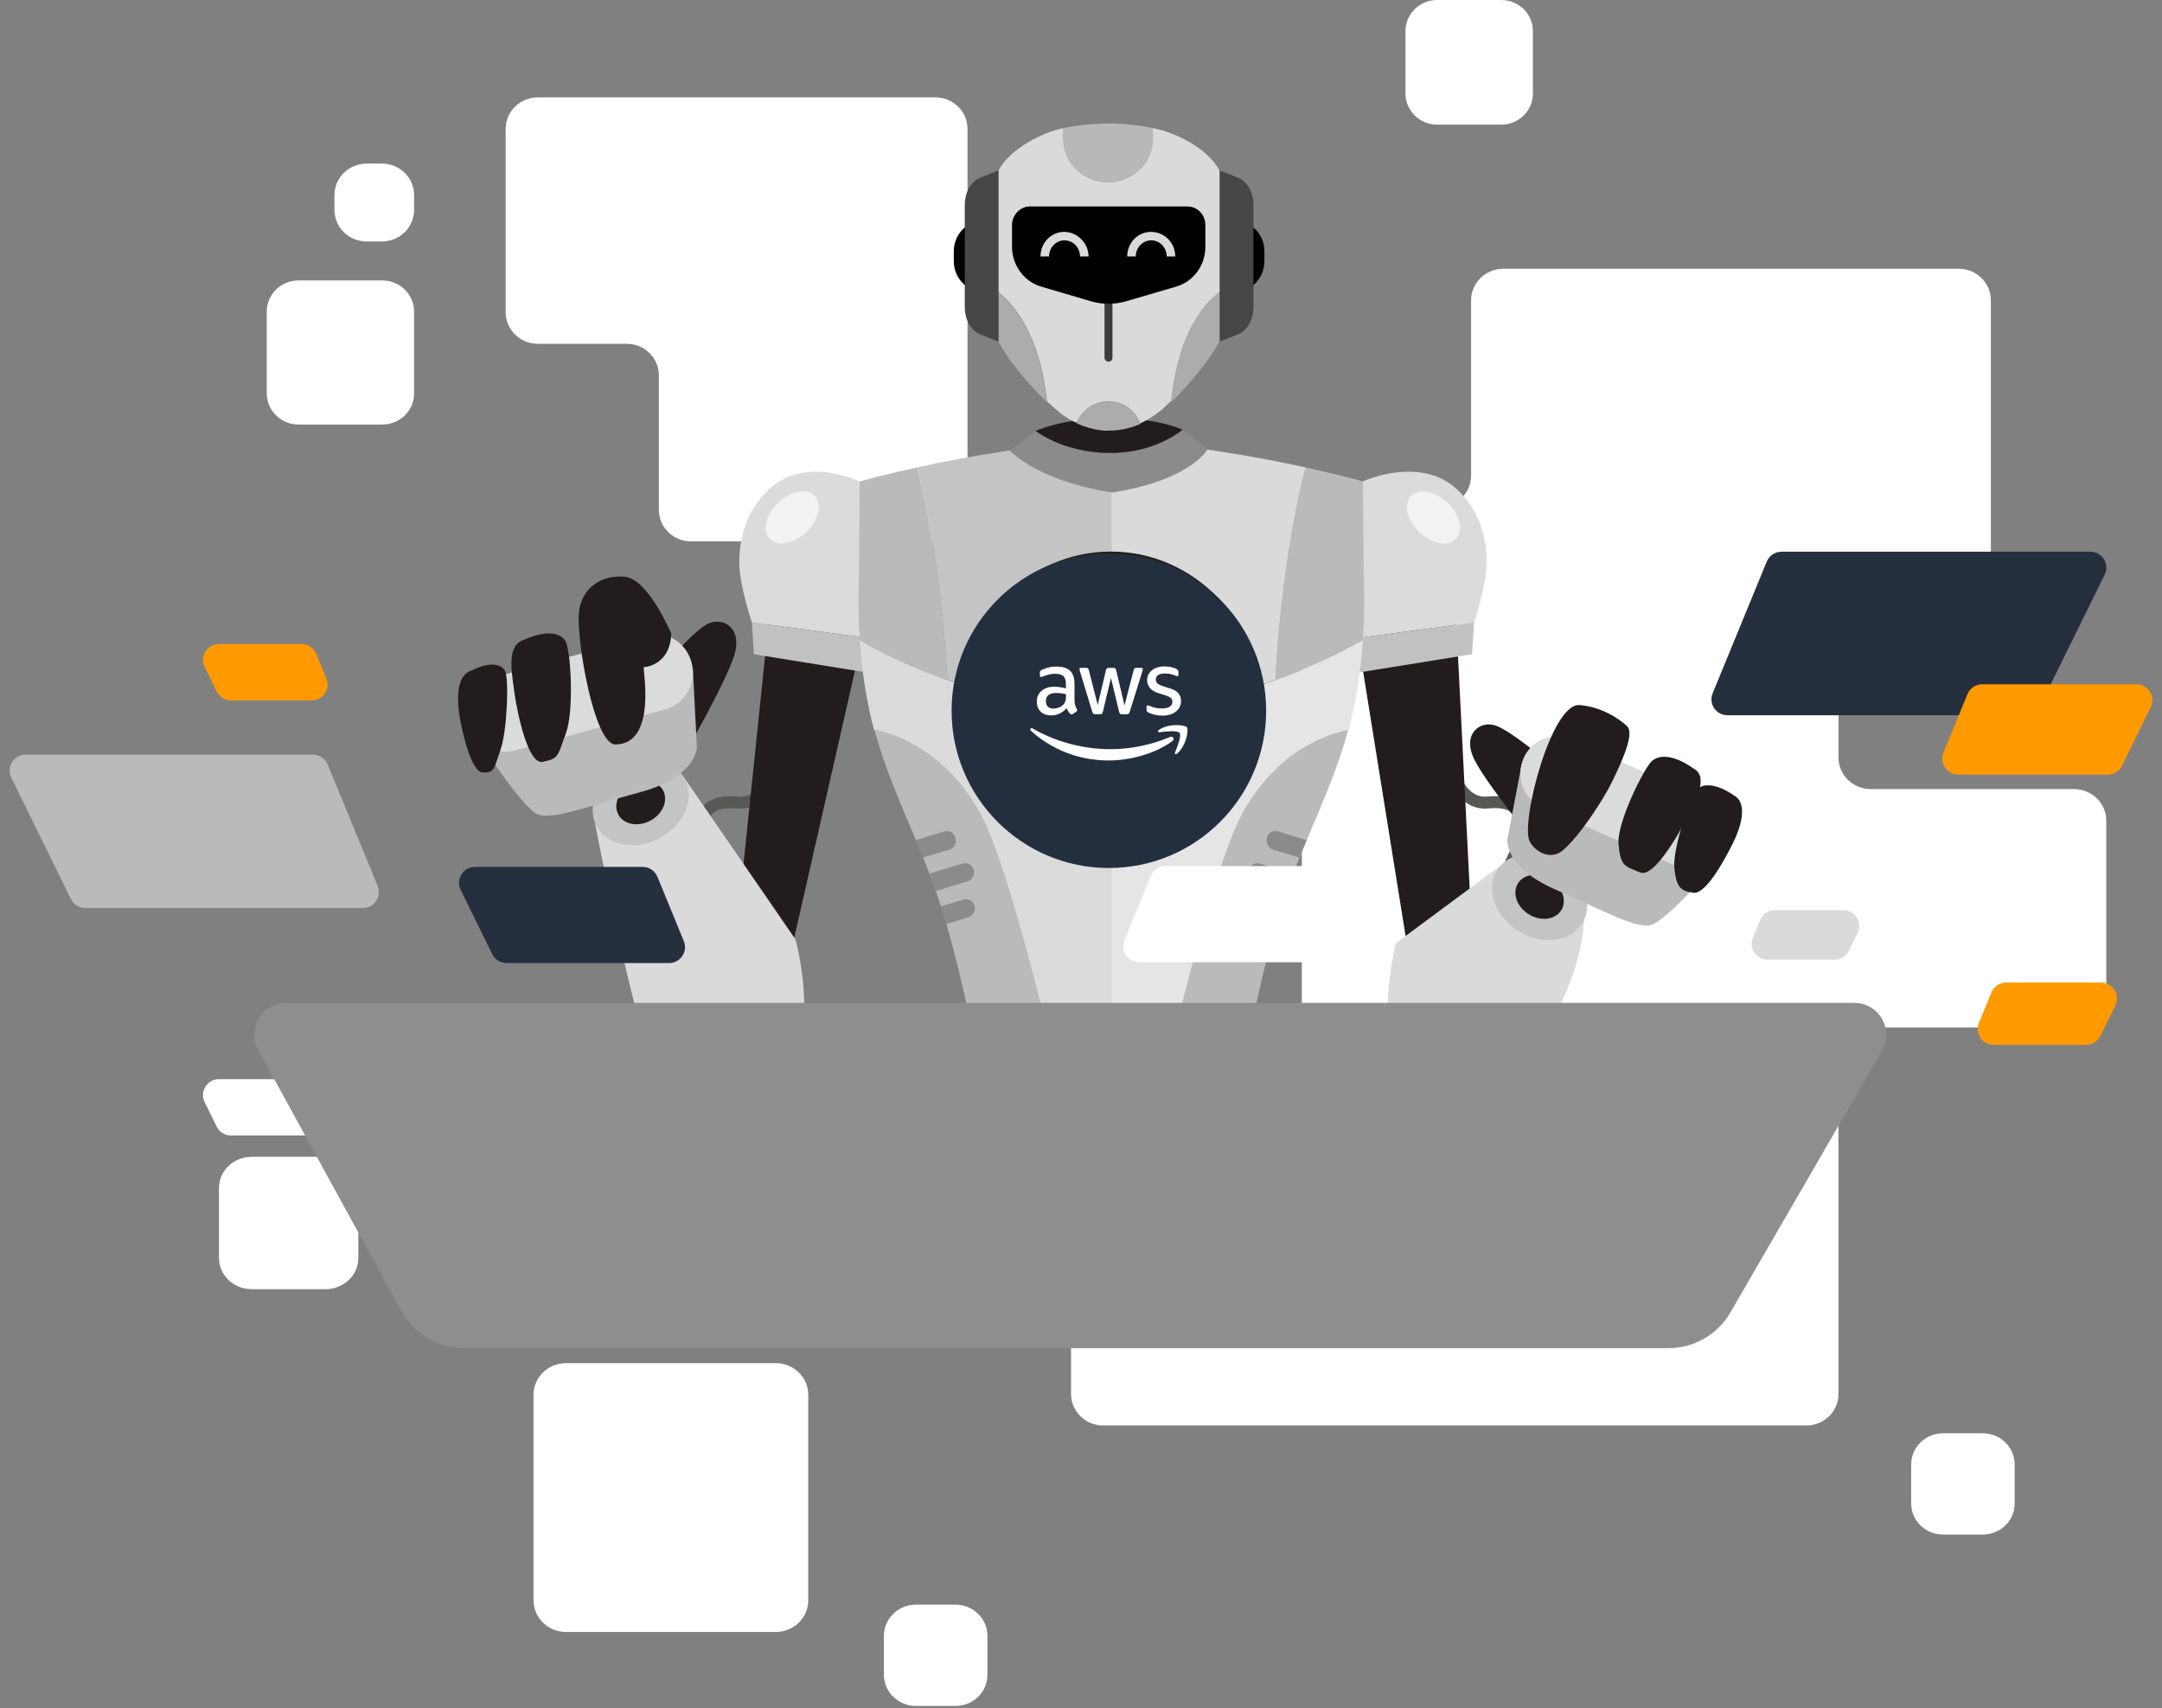 <svg width="543" height="429" viewBox="0 0 543 429" fill="none" xmlns="http://www.w3.org/2000/svg">
<rect x="0" y="0" width="543" height="429" fill="#808080" stroke="none"/>
<path d="M243 128.041V32.385C243 28.005 239.385 24.455 234.926 24.455H135.074C130.615 24.455 127 28.005 127 32.385V78.41C127 82.79 130.615 86.34 135.074 86.34H157.408C161.867 86.34 165.482 89.89 165.482 94.27V128.041C165.482 132.42 169.097 135.97 173.557 135.97H234.926C239.385 135.97 243 132.42 243 128.041Z" fill="white"/>
<path d="M96.021 70.431H74.979C70.572 70.431 67 73.925 67 78.236V98.819C67 103.13 70.572 106.624 74.979 106.624H96.021C100.428 106.624 104 103.13 104 98.819V78.236C104 73.925 100.428 70.431 96.021 70.431Z" fill="white"/>
<path d="M81.763 290.525H63.237C58.688 290.525 55 294.03 55 298.352V315.957C55 320.28 58.688 323.784 63.237 323.784H81.763C86.312 323.784 90 320.28 90 315.957V298.352C90 294.03 86.312 290.525 81.763 290.525Z" fill="white"/>
<path d="M194.881 342.37H142.119C137.635 342.37 134 345.926 134 350.312V401.924C134 406.31 137.635 409.866 142.119 409.866H194.881C199.365 409.866 203 406.31 203 401.924V350.312C203 345.926 199.365 342.37 194.881 342.37Z" fill="white"/>
<path d="M377.038 0H360.962C356.565 0 353 3.487 353 7.789V23.514C353 27.815 356.565 31.302 360.962 31.302H377.038C381.435 31.302 385 27.815 385 23.514V7.789C385 3.487 381.435 0 377.038 0Z" fill="white"/>
<path d="M95.913 41.084H92.087C87.621 41.084 84 44.626 84 48.995V52.737C84 57.106 87.621 60.648 92.087 60.648H95.913C100.379 60.648 104 57.106 104 52.737V48.995C104 44.626 100.379 41.084 95.913 41.084Z" fill="white"/>
<path d="M497.99 359.978H488.01C483.586 359.978 480 363.485 480 367.813V377.576C480 381.903 483.586 385.411 488.01 385.411H497.99C502.414 385.411 506 381.903 506 377.576V367.813C506 363.485 502.414 359.978 497.99 359.978Z" fill="white"/>
<path d="M239.99 403.019H230.01C225.586 403.019 222 406.527 222 410.854V420.617C222 424.944 225.586 428.452 230.01 428.452H239.99C244.414 428.452 248 424.944 248 420.617V410.854C248 406.527 244.414 403.019 239.99 403.019Z" fill="white"/>
<path d="M377.58 67.496H491.911C496.389 67.496 500.018 71.038 500.018 75.407V161.651C500.018 166.02 496.389 169.561 491.911 169.561H469.851C465.374 169.561 461.745 173.104 461.745 177.472V190.27C461.745 194.639 465.374 198.181 469.851 198.181H520.894C525.371 198.181 529 201.723 529 206.092V250.145C529 254.514 525.371 258.056 520.894 258.056H469.851C465.374 258.056 461.745 261.598 461.745 265.967V350.111C461.745 354.48 458.116 358.022 453.638 358.022H277.107C272.629 358.022 269 354.48 269 350.111V302.933C269 298.564 272.629 295.023 277.107 295.023H318.858C323.335 295.023 326.965 291.481 326.965 287.112V135.282C326.965 130.913 330.594 127.372 335.072 127.372H361.366C365.844 127.372 369.474 123.83 369.474 119.461V75.407C369.474 71.038 373.103 67.496 377.58 67.496Z" fill="white"/>
<path d="M81.974 279.659C83.058 282.292 81.122 285.182 78.275 285.182H58.01C56.485 285.182 55.093 284.315 54.42 282.946L51.398 276.795C50.092 274.137 52.027 271.031 54.988 271.031H75.742C77.363 271.031 78.823 272.009 79.441 273.508L81.974 279.659Z" fill="white"/>
<path d="M430.146 174.115C429.065 176.747 431.001 179.635 433.846 179.635H508.717C510.24 179.635 511.632 178.769 512.305 177.403L528.605 144.334C529.916 141.676 527.981 138.565 525.017 138.565H447.43C445.808 138.565 444.346 139.545 443.73 141.046L430.146 174.115Z" fill="#252F3E"/>
<path d="M194.258 193.573C194.258 193.573 192.111 202.191 185.261 201.553C176.571 200.702 174.424 206.022 178.104 213.789C181.99 221.768 184.75 229.855 184.75 229.855" stroke="#575756" stroke-width="3" stroke-miterlimit="10"/>
<path d="M217.775 155.058L198.759 238.686L185.672 227.301L193.544 151.44L217.775 155.058Z" fill="#231C1C"/>
<path d="M188.84 156.335L217.365 160.165L217.672 168.89L189.351 164.315L188.84 156.335Z" fill="#C1C1C1"/>
<path d="M188.839 156.335C188.839 156.335 185.771 147.185 185.669 141.546C185.567 128.991 192.621 122.394 196.916 120.266C203.357 117.075 210.923 118.671 216.035 121.011L217.364 160.165L188.839 156.335Z" fill="#DADBDA"/>
<path opacity="0.63" d="M202.257 133.883C205.464 131.004 206.598 126.903 204.791 124.723C202.984 122.543 198.919 123.109 195.712 125.988C192.506 128.867 191.371 132.968 193.179 135.148C194.986 137.328 199.051 136.762 202.257 133.883Z" fill="white"/>
<path d="M364.695 193.573C364.695 193.573 366.842 202.191 373.692 201.553C382.383 200.702 384.53 206.022 380.849 213.789C376.964 221.768 374.204 229.855 374.204 229.855" stroke="#575756" stroke-width="3" stroke-miterlimit="10"/>
<path d="M339.543 151.12L354.368 243.472L369.193 224.534L365.512 151.439L339.543 151.12Z" fill="#231C1C"/>
<path d="M370.215 156.335L341.588 160.165L341.281 168.89L369.704 164.315L370.215 156.335Z" fill="#C1C1C1"/>
<path d="M370.217 156.334C370.217 156.334 373.284 147.184 373.386 141.545C373.488 128.99 366.434 122.394 362.14 120.266C355.698 117.074 347.417 118.67 342.305 120.904L341.691 160.164L370.217 156.334Z" fill="#DADBDA"/>
<path opacity="0.63" d="M365.842 135.173C367.649 132.993 366.515 128.892 363.308 126.013C360.101 123.135 356.037 122.568 354.229 124.749C352.422 126.929 353.557 131.03 356.763 133.909C359.97 136.787 364.035 137.354 365.842 135.173Z" fill="white"/>
<path d="M260.922 286.882C260.922 286.882 271.044 303.586 279.121 303.586V286.882H260.922Z" fill="#231C1C"/>
<path d="M267.976 279.754C267.976 279.967 268.078 280.073 268.078 280.073C268.078 280.073 268.078 279.967 267.976 279.754H248.652C248.857 280.711 249.061 281.563 249.266 282.414C249.981 285.18 252.333 286.989 255.094 286.989H279.12V279.754H267.976Z" fill="#ABD5FF"/>
<path d="M230.352 117.394C221.559 119.309 215.936 120.905 215.936 120.905L215.731 144.525C215.527 150.589 215.629 155.909 215.936 160.803C219.923 163.144 227.387 167.081 237.918 170.805C236.486 144.737 232.499 125.799 230.352 117.394Z" fill="#BABABA"/>
<path d="M279.12 179.528V110.477C260.41 111.541 242.314 114.732 230.352 117.392C232.499 125.798 236.486 144.63 237.917 170.697C248.653 174.634 262.557 178.251 279.12 179.528Z" fill="#C4C4C4"/>
<path d="M246.098 203.893C237.305 188.359 225.138 184.316 219.617 183.252C222.991 195.807 228.205 205.914 233.624 219.852C240.781 238.259 245.382 265.816 248.654 279.647H267.977C266.852 274.86 254.379 218.576 246.098 203.893Z" fill="#BABABA"/>
<path d="M268.078 279.967C268.078 279.967 268.078 279.86 267.976 279.647H248.652C248.857 280.605 249.061 281.456 249.266 282.307C249.981 285.074 252.333 286.882 255.094 286.882H279.12V279.647H267.976C267.976 279.86 268.078 279.967 268.078 279.967Z" fill="#8B8B8B"/>
<path d="M237.915 170.805C238.018 171.869 238.018 172.933 238.12 173.997C238.018 172.933 237.915 171.869 237.915 170.805C227.385 167.081 219.921 163.144 215.934 160.804C216.547 169.528 217.774 176.763 219.512 183.253C225.033 184.317 237.2 188.467 245.992 203.894C254.274 218.577 266.849 274.861 267.872 279.649H279.118V179.636C262.555 178.253 248.651 174.635 237.915 170.805Z" fill="#DBDBDB"/>
<path d="M244.567 218.469C244.26 217.193 242.931 216.554 241.806 216.873L233.32 219.427C233.423 219.64 233.423 219.746 233.525 219.852C234.036 221.129 234.445 222.406 234.956 223.789L243.033 221.342C244.26 221.023 244.874 219.64 244.567 218.469Z" fill="#8B8B8B"/>
<path d="M244.771 227.514C244.464 226.237 243.135 225.599 242.011 225.918L236.285 227.621C236.796 229.11 237.205 230.6 237.614 232.089L243.238 230.387C244.362 230.068 245.078 228.791 244.771 227.514Z" fill="#8B8B8B"/>
<path d="M239.965 210.384C239.658 209.108 238.329 208.469 237.204 208.788L229.945 211.023C230.559 212.406 231.172 213.895 231.786 215.385L238.534 213.363C239.658 212.938 240.374 211.661 239.965 210.384Z" fill="#8B8B8B"/>
<path d="M260.821 271.455C260.821 272.413 260.106 273.158 259.185 273.158H251.722C250.802 273.158 250.086 272.413 250.086 271.455C250.086 270.498 250.802 269.753 251.722 269.753H259.185C260.106 269.753 260.821 270.498 260.821 271.455Z" fill="#8B8B8B"/>
<path d="M297.214 286.882C297.214 286.882 287.093 303.586 279.016 303.586V286.882H297.214Z" fill="#231C1C"/>
<path d="M290.261 279.754C290.261 279.967 290.159 280.073 290.159 280.073C290.159 280.073 290.159 279.967 290.261 279.754H309.585C309.38 280.711 309.176 281.563 308.971 282.414C308.256 285.18 305.904 286.989 303.144 286.989H279.117V279.754H290.261Z" fill="#ABD5FF"/>
<path d="M327.886 117.394C336.679 119.309 342.302 120.905 342.302 120.905L342.507 144.525C342.711 150.589 342.609 155.909 342.302 160.803C338.315 163.144 330.851 167.081 320.32 170.805C321.752 144.737 325.739 125.799 327.886 117.394Z" fill="#BABABA"/>
<path d="M279.117 179.528V110.477C297.827 111.541 315.924 114.732 327.886 117.392C325.739 125.798 321.752 144.63 320.32 170.697C309.585 174.634 295.68 178.251 279.117 179.528Z" fill="#DADADA"/>
<path d="M312.141 203.893C320.934 188.359 333.101 184.316 338.622 183.252C335.248 195.807 330.033 205.914 324.615 219.852C317.458 238.259 312.857 265.816 309.585 279.647H290.262C291.284 274.86 303.86 218.576 312.141 203.893Z" fill="#BABABA"/>
<path d="M290.159 279.967C290.159 279.967 290.159 279.86 290.261 279.647H309.585C309.38 280.605 309.176 281.456 308.971 282.307C308.256 285.074 305.904 286.882 303.144 286.882H279.117V279.647H290.261C290.159 279.86 290.159 279.967 290.159 279.967Z" fill="#8B8B8B"/>
<path d="M320.32 170.805C320.218 171.869 320.218 172.933 320.116 173.997C320.218 172.933 320.218 171.869 320.32 170.805C330.851 167.081 338.315 163.144 342.302 160.804C341.688 169.528 340.462 176.763 338.723 183.253C333.202 184.317 321.036 188.467 312.243 203.894C303.962 218.577 291.386 274.861 290.364 279.649H279.117V179.636C295.68 178.253 309.585 174.635 320.32 170.805Z" fill="#E6E5E5"/>
<path d="M313.674 218.472C313.981 217.195 315.31 216.557 316.435 216.876L324.921 219.43C324.818 219.643 324.818 219.749 324.716 219.855C324.205 221.132 323.796 222.409 323.285 223.792L315.208 221.345C313.981 221.026 313.265 219.643 313.674 218.472Z" fill="#8B8B8B"/>
<path d="M313.469 227.514C313.776 226.237 315.105 225.599 316.229 225.918L321.955 227.621C321.444 229.11 321.035 230.6 320.626 232.089L315.002 230.387C313.776 230.068 313.162 228.791 313.469 227.514Z" fill="#8B8B8B"/>
<path d="M318.173 210.384C318.48 209.108 319.809 208.469 320.934 208.788L328.193 211.023C327.579 212.406 326.966 213.895 326.352 215.385L319.605 213.363C318.582 212.938 317.866 211.661 318.173 210.384Z" fill="#8B8B8B"/>
<path d="M297.418 271.455C297.418 272.413 298.134 273.158 299.054 273.158H306.517C307.438 273.158 308.153 272.413 308.153 271.455C308.153 270.498 307.438 269.753 306.517 269.753H299.054C298.134 269.753 297.418 270.498 297.418 271.455Z" fill="#8B8B8B"/>
<path d="M303.349 112.711C303.349 112.711 299.464 120.478 279.527 123.67C279.527 123.67 262.76 121.755 253.66 113.243L260.101 108.243C260.101 108.243 277.584 105.37 297.01 108.03L303.349 112.711Z" fill="#8B8B8B"/>
<path d="M260.102 108.244C260.102 108.244 267.156 113.776 278.812 113.776C290.365 113.776 297.01 107.924 297.01 107.924C297.01 107.924 290.978 104.945 278.812 104.945C266.849 105.052 260.102 108.244 260.102 108.244Z" fill="#231C1C"/>
<path d="M279 217.619C299.987 217.619 317 199.914 317 178.074C317 156.234 299.987 138.529 279 138.529C258.013 138.529 241 156.234 241 178.074C241 199.914 258.013 217.619 279 217.619Z" fill="#231C1C"/>
<path d="M279 209.529C296.673 209.529 311 195.202 311 177.529C311 159.856 296.673 145.529 279 145.529C261.327 145.529 247 159.856 247 177.529C247 195.202 261.327 209.529 279 209.529Z" fill="#A0A0A0"/>
<path d="M278.301 45.789C284.538 45.789 289.548 40.895 289.548 34.937V32.17C283.924 31 279.119 31 278.506 31C277.892 31 272.78 31 267.055 32.17V34.83C267.055 40.895 272.064 45.789 278.301 45.789Z" fill="#B8B8B8"/>
<path d="M278.404 100.902C274.724 100.902 271.657 103.137 270.43 106.329C274.622 108.244 278.098 108.244 278.609 108.137C279.12 108.137 282.392 108.244 286.481 106.435C285.255 103.243 282.085 100.902 278.404 100.902Z" fill="#ABACAB"/>
<path d="M249.364 72.495C249.467 75.368 249.569 77.921 249.16 79.837C248.342 84.837 256.93 95.264 262.86 100.903C260.918 82.071 252.943 74.836 249.364 72.495Z" fill="#ABACAB"/>
<path d="M307.746 72.389C304.884 73.985 296.295 80.475 294.148 101.009C300.078 95.264 308.667 84.837 307.849 79.943C307.644 77.921 307.644 75.261 307.746 72.389Z" fill="#ABACAB"/>
<path d="M307.746 72.388C308.155 63.025 309.893 50.151 306.314 42.916C303.349 37.064 294.863 33.34 290.876 32.489C290.467 32.383 289.956 32.276 289.547 32.17V34.936C289.547 40.895 284.537 45.789 278.3 45.789C272.064 45.789 267.054 40.895 267.054 34.936V32.17C266.747 32.276 266.44 32.276 266.236 32.383C262.351 33.234 253.762 37.064 250.798 42.81C247.117 50.151 248.855 63.025 249.366 72.388C253.047 74.729 260.919 81.964 262.964 100.796C264.293 102.073 265.418 103.03 266.338 103.775C267.769 104.839 269.201 105.69 270.428 106.222C271.655 103.03 274.722 100.796 278.402 100.796C282.083 100.796 285.253 103.137 286.377 106.328C287.809 105.69 289.24 104.839 290.774 103.669C291.694 103.03 292.818 101.966 294.148 100.689C296.295 80.474 304.883 73.984 307.746 72.388Z" fill="#DADADA"/>
<path d="M247.219 73.24H246.912C242.822 73.24 239.551 69.835 239.551 65.579V63.132C239.551 58.876 242.822 55.472 246.912 55.472H247.219C248.752 55.472 250.082 56.748 250.082 58.451V70.367C250.082 71.963 248.752 73.24 247.219 73.24Z" fill="black"/>
<path d="M250.798 85.796L246.198 83.987C243.846 83.029 242.312 80.263 242.312 77.178V51.43C242.312 48.344 243.846 45.578 246.198 44.62L250.798 42.812V85.796Z" fill="#464646"/>
<path d="M309.894 73.24H310.201C314.29 73.24 317.562 69.835 317.562 65.579V63.132C317.562 58.876 314.29 55.472 310.201 55.472H309.894C308.36 55.472 307.031 56.748 307.031 58.451V70.367C307.031 71.963 308.36 73.24 309.894 73.24Z" fill="black"/>
<path d="M306.312 85.796L310.913 83.987C313.265 83.029 314.798 80.263 314.798 77.178V51.43C314.798 48.344 313.265 45.578 310.913 44.62L306.312 42.812V85.796Z" fill="#464646"/>
<path d="M278.402 54.94V89.838" stroke="#3C3C3B" stroke-width="2" stroke-miterlimit="10" stroke-linecap="round" stroke-linejoin="round"/>
<path d="M298.238 51.853H258.67C256.217 51.853 254.172 53.981 254.172 56.535V61.961C254.172 66.536 257.137 70.686 261.431 71.963L273.7 75.58C276.767 76.537 280.039 76.537 283.106 75.58L295.477 71.963C299.771 70.686 302.736 66.643 302.736 61.961V56.535C302.736 53.981 300.794 51.853 298.238 51.853Z" fill="black"/>
<path d="M273.393 64.409H271.245C271.245 62.175 269.507 60.366 267.36 60.366C265.213 60.366 263.475 62.175 263.475 64.409H261.328C261.328 61.005 263.986 58.238 267.258 58.238C270.53 58.238 273.393 61.005 273.393 64.409Z" fill="#DADADA"/>
<path d="M295.17 64.409H293.023C293.023 62.175 291.285 60.366 289.138 60.366C286.991 60.366 285.253 62.175 285.253 64.409H283.105C283.105 61.005 285.764 58.238 289.035 58.238C292.512 58.238 295.17 61.005 295.17 64.409Z" fill="#DADADA"/>
<path d="M171.667 195.063L199.783 235.92C199.783 235.92 206.02 258.157 197.534 269.754C189.048 281.351 166.043 270.073 162.158 261.136C158.273 252.199 149.48 206.98 149.48 206.98L171.667 195.063Z" fill="#DADADA"/>
<path d="M164.974 210.844C171.246 207.879 174.514 201.313 172.273 196.176C170.031 191.04 163.129 189.28 156.857 192.244C150.585 195.208 147.317 201.775 149.559 206.911C151.8 212.047 158.702 213.808 164.974 210.844Z" fill="#C4C4C4"/>
<path d="M162.989 206.291C166.176 204.785 167.833 201.438 166.689 198.817C165.545 196.195 162.033 195.291 158.846 196.798C155.658 198.304 154.002 201.651 155.146 204.272C156.29 206.894 159.801 207.798 162.989 206.291Z" fill="#231C1C"/>
<path d="M376.86 217.408L350.584 236.879C350.584 236.879 344.756 259.435 352.629 271.351C360.501 283.268 380.336 270.287 385.959 262.308C397.921 245.178 397.819 231.133 397.819 231.133L376.86 217.408Z" fill="#DADADA"/>
<path d="M397.768 231.184C400.251 226.169 397.299 219.443 391.176 216.159C385.052 212.876 378.076 214.279 375.593 219.294C373.11 224.308 376.062 231.035 382.185 234.318C388.309 237.601 395.285 236.198 397.768 231.184Z" fill="#C4C4C4"/>
<path d="M392.314 228.26C393.581 225.7 392.086 222.273 388.974 220.604C385.862 218.936 382.312 219.658 381.044 222.217C379.777 224.777 381.273 228.204 384.385 229.873C387.497 231.541 391.047 230.819 392.314 228.26Z" fill="#231C1C"/>
<path d="M164.297 170.06C164.706 169.528 173.703 158.782 177.588 156.761C181.473 154.739 186.688 157.612 184.336 164.847C182.087 171.763 172.067 189.212 172.067 189.212L164.297 170.06Z" fill="#231C1C"/>
<path d="M174.011 167.825L175.033 187.721C175.033 187.721 174.931 195.063 161.026 198.893C147.019 202.723 139.351 205.702 135.364 204.638C131.376 203.574 119.414 184.636 119.414 184.636L174.011 167.825Z" fill="#BABABA"/>
<path d="M129.435 188.466L167.162 178.146C172.07 176.762 175.035 171.549 173.706 166.442C172.376 161.335 167.367 158.249 162.459 159.633L124.732 169.953C119.825 171.336 116.86 176.55 118.189 181.657C119.416 186.764 124.528 189.849 129.435 188.466Z" fill="#DBDBDB"/>
<path d="M131.582 160.697C131.582 160.697 139.352 156.866 142.011 161.016C143.34 163.144 144.26 178.465 142.113 184.21C139.966 189.956 140.477 190.488 136.285 191.339C132.604 192.084 129.946 179.103 129.231 174.209C128.617 169.315 126.981 162.08 131.582 160.697Z" fill="#231C1C"/>
<path d="M118.289 168.463C118.289 168.463 124.525 165.058 126.775 168.357C127.899 169.953 127.388 183.465 125.752 188.147C124.116 192.828 124.219 194.211 121.254 193.998C118.289 193.892 116.142 183.891 115.426 179.954C114.812 176.017 114.506 169.634 118.289 168.463Z" fill="#231C1C"/>
<path d="M168.59 159.101C168.59 159.101 162.762 145.376 156.935 144.844C151.209 144.312 145.995 147.504 145.382 153.994C144.768 160.485 149.164 186.977 154.583 186.977C164.603 186.871 161.74 169.635 161.638 167.613C161.638 167.507 168.283 167.4 168.59 159.101Z" fill="#231C1C"/>
<path d="M390.148 192.615C389.74 192.189 379.515 183.465 375.528 182.188C371.541 180.911 367.042 184.529 370.416 191.019C373.585 197.19 385.752 212.086 385.752 212.086L390.148 192.615Z" fill="#231C1C"/>
<path d="M382.171 191.978L378.593 210.81C378.593 210.81 377.672 217.726 390.555 223.365C403.335 229.004 410.287 232.94 414.275 232.408C418.262 231.876 432.064 215.704 432.064 215.704L382.171 191.978Z" fill="#BABABA"/>
<path d="M421.943 217.94L387.284 202.725C382.785 200.703 380.638 195.277 382.581 190.596C384.523 185.914 389.737 183.68 394.236 185.702L428.896 200.916C433.394 202.938 435.541 208.364 433.599 213.045C431.656 217.727 426.442 219.961 421.943 217.94Z" fill="#DBDBDB"/>
<path d="M408.553 182.296C408.553 182.296 403.747 177.614 396.693 177.082C389.638 176.55 381.97 206.235 384.117 211.129C385.14 213.576 389.229 216.343 392.501 213.576C396.795 209.959 402.725 200.702 404.668 196.766C408.042 189.956 410.495 183.892 408.553 182.296Z" fill="#231C1C"/>
<path d="M425.217 192.936C425.217 192.936 418.674 187.936 414.891 191.127C413.05 192.723 405.996 206.555 406.507 212.088C407.018 217.62 408.04 217.514 411.926 219.11C415.3 220.599 421.638 209.534 423.683 205.385C425.728 201.129 429.409 195.064 425.217 192.936Z" fill="#231C1C"/>
<path d="M435.442 199.745C435.442 199.745 429.614 195.383 426.24 198.149C424.604 199.532 420.105 213.045 420.514 217.939C421.026 222.833 422.048 223.791 425.32 224.216C428.591 224.642 433.499 215.279 435.339 211.555C437.18 207.831 439.122 201.66 435.442 199.745Z" fill="#231C1C"/>
<path d="M472.659 263.889C475.746 258.556 471.898 251.881 465.735 251.881H71.888C65.808 251.881 61.951 258.395 64.874 263.727L100.796 329.248C103.956 335.011 110.007 338.594 116.58 338.594H419.032C425.455 338.594 431.392 335.171 434.61 329.613L472.659 263.889Z" fill="#8E8E8E"/>
<path d="M94.857 222.525C95.94 225.157 94.004 228.047 91.157 228.047H21.407C19.881 228.047 18.488 227.179 17.816 225.81L2.83 195.294C1.525 192.637 3.46 189.531 6.421 189.531H78.602C80.223 189.531 81.684 190.51 82.301 192.009L94.857 222.525Z" fill="#BABABA"/>
<path d="M171.745 236.36C172.825 238.992 170.89 241.88 168.044 241.88H127.223C125.698 241.88 124.305 241.012 123.633 239.643L115.701 223.491C114.396 220.833 116.331 217.728 119.292 217.728H161.412C163.034 217.728 164.496 218.707 165.112 220.208L171.745 236.36Z" fill="#252F3E"/>
<path d="M81.974 170.389C83.058 173.022 81.122 175.912 78.275 175.912H58.01C56.485 175.912 55.093 175.045 54.42 173.676L51.398 167.526C50.092 164.868 52.027 161.762 54.988 161.762H75.742C77.363 161.762 78.823 162.74 79.441 164.239L81.974 170.389Z" fill="#FF9900"/>
<path d="M282.407 236.145C281.326 238.778 283.262 241.665 286.107 241.665H326.836C328.356 241.665 329.745 240.803 330.42 239.44L338.42 223.288C339.737 220.629 337.803 217.513 334.836 217.513H292.74C291.117 217.513 289.656 218.493 289.039 219.993L282.407 236.145Z" fill="white"/>
<path d="M488.113 189.013C487.033 191.645 488.968 194.532 491.814 194.532H529.365C530.89 194.532 532.282 193.665 532.955 192.297L540.165 177.634C541.472 174.976 539.538 171.869 536.576 171.869H497.833C496.211 171.869 494.749 172.849 494.133 174.35L488.113 189.013Z" fill="#FF9900"/>
<path d="M440.267 235.507C439.186 238.139 441.121 241.027 443.967 241.027H460.765C462.289 241.027 463.68 240.161 464.353 238.795L466.545 234.346C467.855 231.688 465.921 228.578 462.957 228.578H445.794C444.171 228.578 442.71 229.558 442.093 231.059L440.267 235.507Z" fill="#DADADA"/>
<path d="M497.017 256.891C495.933 259.523 497.868 262.414 500.715 262.414H523.943C525.469 262.414 526.863 261.545 527.535 260.175L531.28 252.534C532.583 249.877 530.649 246.773 527.689 246.773H503.862C502.241 246.773 500.781 247.752 500.163 249.25L497.017 256.891Z" fill="#FF9900"/>
<g clip-path="url(#clip0_1552_2797)">
<path d="M278.5 218C300.315 218 318 200.315 318 178.5C318 156.685 300.315 139 278.5 139C256.685 139 239 156.685 239 178.5C239 200.315 256.685 218 278.5 218Z" fill="#232F3E"/>
<path d="M269.881 175.962C269.881 176.448 269.935 176.841 270.027 177.126C270.135 177.42 270.266 177.736 270.452 178.075C270.521 178.176 270.544 178.284 270.544 178.376C270.544 178.507 270.467 178.639 270.297 178.77L269.472 179.317C269.371 179.387 269.256 179.433 269.132 179.433C269.001 179.433 268.87 179.364 268.739 179.248C268.561 179.055 268.407 178.855 268.268 178.631C268.122 178.376 267.983 178.122 267.859 177.859C266.833 179.071 265.545 179.672 263.994 179.672C262.891 179.672 262.011 179.356 261.371 178.731C260.731 178.099 260.399 177.258 260.399 176.208C260.399 175.09 260.793 174.187 261.595 173.5C262.397 172.814 263.462 172.474 264.812 172.474C265.259 172.474 265.722 172.513 266.201 172.582C266.687 172.652 267.188 172.752 267.713 172.876V171.919C267.713 170.924 267.504 170.222 267.096 169.821C266.679 169.412 265.969 169.219 264.959 169.219C264.496 169.219 264.025 169.273 263.539 169.388C263.053 169.504 262.582 169.651 262.119 169.836C261.973 169.905 261.819 169.959 261.657 170.006C261.587 170.029 261.518 170.037 261.448 170.044C261.263 170.044 261.171 169.913 261.171 169.635V168.995C261.171 168.787 261.194 168.625 261.263 168.532C261.363 168.416 261.487 168.316 261.633 168.254C262.096 168.015 262.644 167.822 263.284 167.66C263.956 167.491 264.642 167.406 265.337 167.413C266.903 167.413 268.044 167.768 268.777 168.478C269.503 169.188 269.865 170.26 269.865 171.711V175.969L269.881 175.962ZM264.55 177.96C264.982 177.96 265.429 177.883 265.9 177.721C266.37 177.566 266.795 177.273 267.15 176.88C267.358 176.633 267.52 176.355 267.597 176.039C267.674 175.722 267.728 175.344 267.728 174.897V174.349C267.327 174.249 266.926 174.179 266.517 174.125C266.108 174.071 265.691 174.048 265.283 174.048C264.403 174.048 263.755 174.218 263.323 174.573C262.891 174.928 262.683 175.429 262.683 176.085C262.683 176.702 262.837 177.165 263.169 177.474C263.485 177.805 263.94 177.96 264.55 177.96ZM275.096 179.379C274.857 179.379 274.702 179.341 274.594 179.248C274.486 179.171 274.394 178.986 274.317 178.739L271.231 168.586C271.169 168.416 271.13 168.239 271.115 168.062C271.115 167.853 271.223 167.73 271.431 167.73H272.72C272.967 167.73 273.136 167.768 273.229 167.861C273.337 167.938 273.414 168.123 273.491 168.378L275.698 177.072L277.75 168.378C277.819 168.116 277.896 167.946 277.997 167.861C278.151 167.761 278.336 167.714 278.521 167.73H279.578C279.825 167.73 280.002 167.768 280.103 167.861C280.203 167.938 280.303 168.123 280.35 168.378L282.425 177.18L284.701 168.378C284.778 168.116 284.871 167.946 284.963 167.861C285.117 167.761 285.295 167.714 285.472 167.73H286.699C286.907 167.73 287.031 167.838 287.031 168.062C287.031 168.131 287.015 168.193 287 168.27C286.977 168.386 286.946 168.494 286.907 168.602L283.744 178.754C283.667 179.017 283.574 179.186 283.466 179.263C283.32 179.356 283.142 179.402 282.965 179.395H281.831C281.584 179.395 281.414 179.356 281.306 179.263C281.206 179.171 281.113 179.001 281.059 178.739L279.023 170.268L277.001 178.731C276.932 178.993 276.855 179.163 276.755 179.256C276.647 179.348 276.461 179.387 276.23 179.387L275.096 179.379ZM291.976 179.734C291.289 179.734 290.61 179.657 289.955 179.495C289.299 179.341 288.79 179.163 288.443 178.97C288.234 178.855 288.088 178.723 288.034 178.6C287.98 178.484 287.956 178.361 287.956 178.23V177.558C287.956 177.281 288.064 177.15 288.257 177.15C288.335 177.15 288.412 177.165 288.497 177.188C288.574 177.211 288.697 177.265 288.828 177.319C289.276 177.52 289.762 177.674 290.271 177.782C290.796 177.89 291.305 177.937 291.837 177.937C292.663 177.937 293.311 177.79 293.758 177.504C294.19 177.242 294.452 176.764 294.445 176.255C294.452 175.915 294.329 175.583 294.09 175.337C293.851 175.09 293.403 174.866 292.763 174.65L290.857 174.056C289.901 173.755 289.191 173.308 288.759 172.721C288.335 172.174 288.103 171.502 288.103 170.816C288.103 170.268 288.227 169.782 288.458 169.358C288.697 168.941 289.006 168.571 289.407 168.278C289.8 167.977 290.248 167.753 290.772 167.591C291.297 167.437 291.852 167.367 292.431 167.367C292.717 167.367 293.025 167.383 293.311 167.421C293.611 167.46 293.889 167.514 294.167 167.568C294.429 167.637 294.684 167.699 294.915 167.776C295.154 167.853 295.34 167.93 295.471 168.015C295.625 168.092 295.764 168.208 295.864 168.347C295.949 168.478 295.988 168.625 295.98 168.779V169.396C295.98 169.674 295.872 169.821 295.679 169.821C295.502 169.797 295.332 169.743 295.178 169.666C294.383 169.319 293.527 169.142 292.655 169.157C291.906 169.157 291.312 169.273 290.904 169.527C290.495 169.774 290.286 170.16 290.286 170.692C290.286 171.063 290.418 171.379 290.68 171.626C290.942 171.873 291.428 172.127 292.122 172.351L293.989 172.937C294.931 173.238 295.617 173.662 296.026 174.203C296.435 174.743 296.628 175.36 296.628 176.039C296.628 176.602 296.512 177.119 296.289 177.566C296.049 178.014 295.733 178.407 295.332 178.723C294.923 179.055 294.437 179.287 293.874 179.456C293.264 179.642 292.647 179.734 291.976 179.734ZM294.46 186.114C290.14 189.308 283.86 190.998 278.46 190.998C270.891 190.998 264.071 188.197 258.926 183.545C258.517 183.175 258.887 182.681 259.373 182.967C264.943 186.199 271.817 188.159 278.922 188.159C283.721 188.159 288.983 187.163 293.835 185.111C294.553 184.787 295.17 185.59 294.46 186.114ZM296.258 184.07C295.702 183.36 292.601 183.73 291.197 183.9C290.78 183.954 290.711 183.584 291.096 183.306C293.565 181.57 297.623 182.072 298.102 182.65C298.572 183.244 297.97 187.302 295.656 189.246C295.301 189.547 294.962 189.393 295.116 189C295.64 187.696 296.813 184.764 296.258 184.07Z" fill="white"/>
</g>
<defs>
<clipPath id="clip0_1552_2797">
<rect width="79" height="79" fill="white" transform="translate(239 139)"/>
</clipPath>
</defs>
</svg>
